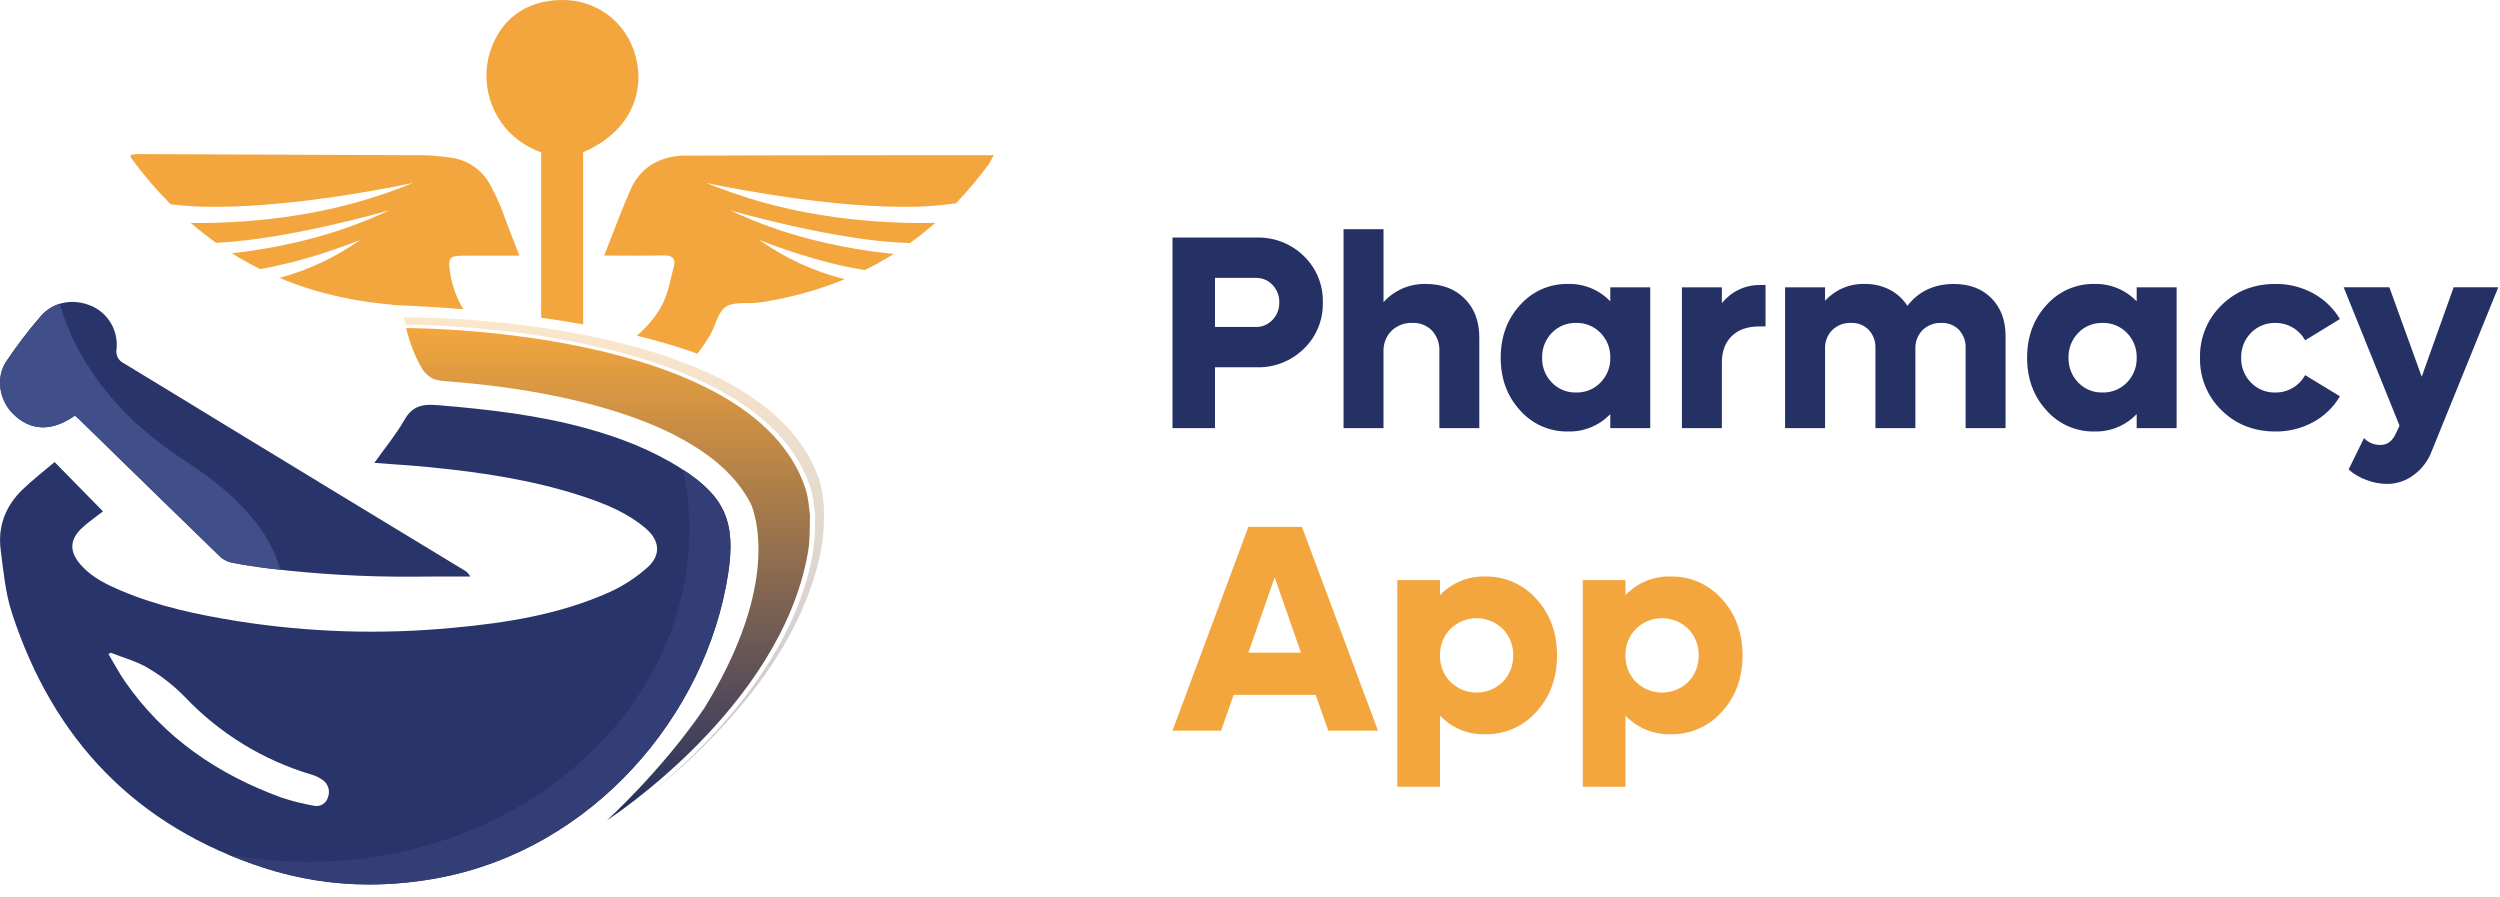<svg xmlns="http://www.w3.org/2000/svg" width="145" height="52" viewBox="0 0 145 52" fill="none"><path d="M137.258 27.841C136.877 27.706 136.525 27.499 136.22 27.231L137.111 25.409C137.233 25.537 137.38 25.638 137.543 25.707C137.706 25.776 137.88 25.81 138.057 25.808C138.444 25.808 138.736 25.604 138.933 25.197L139.173 24.689L135.933 16.663H138.584L140.459 21.85L142.312 16.663H144.901L141.049 26.144C140.843 26.706 140.477 27.194 139.999 27.548C139.55 27.887 139.005 28.069 138.445 28.068C138.039 28.064 137.637 27.987 137.258 27.841ZM128.853 23.798C128.445 23.405 128.123 22.931 127.908 22.406C127.692 21.881 127.588 21.316 127.601 20.747C127.588 20.179 127.692 19.614 127.908 19.089C128.123 18.563 128.445 18.089 128.853 17.697C129.687 16.878 130.727 16.468 131.973 16.469C132.738 16.459 133.492 16.646 134.165 17.012C134.805 17.36 135.341 17.875 135.715 18.503L133.7 19.739C133.532 19.434 133.286 19.18 132.987 19.004C132.68 18.821 132.329 18.726 131.972 18.73C131.709 18.723 131.447 18.77 131.203 18.87C130.959 18.97 130.738 19.119 130.553 19.309C130.368 19.498 130.222 19.723 130.124 19.97C130.027 20.218 129.981 20.482 129.988 20.748C129.981 21.014 130.027 21.279 130.124 21.526C130.222 21.774 130.368 21.999 130.553 22.188C130.738 22.378 130.959 22.527 131.203 22.627C131.447 22.726 131.709 22.774 131.972 22.766C132.329 22.77 132.68 22.676 132.987 22.493C133.286 22.317 133.532 22.063 133.7 21.758L135.715 22.986C135.343 23.617 134.807 24.135 134.165 24.483C133.492 24.85 132.737 25.037 131.972 25.027C130.727 25.026 129.687 24.617 128.853 23.798ZM118.692 23.798C117.945 22.979 117.572 21.962 117.572 20.747C117.572 19.532 117.945 18.515 118.692 17.697C119.041 17.301 119.47 16.986 119.951 16.774C120.432 16.563 120.953 16.458 121.478 16.469C121.933 16.456 122.386 16.54 122.807 16.713C123.229 16.887 123.61 17.147 123.927 17.478V16.664H126.244V24.831H123.927V24.017C123.61 24.348 123.229 24.608 122.808 24.782C122.386 24.955 121.933 25.038 121.478 25.026C120.953 25.037 120.432 24.932 119.951 24.72C119.47 24.508 119.04 24.194 118.691 23.798H118.692ZM120.537 22.187C120.718 22.376 120.938 22.526 121.18 22.625C121.422 22.725 121.682 22.773 121.943 22.765C122.206 22.773 122.468 22.725 122.712 22.626C122.956 22.526 123.178 22.377 123.362 22.187C123.548 21.998 123.693 21.773 123.791 21.526C123.888 21.278 123.935 21.013 123.928 20.747C123.935 20.481 123.888 20.216 123.791 19.969C123.693 19.722 123.548 19.497 123.362 19.308C123.178 19.118 122.957 18.969 122.712 18.869C122.468 18.769 122.206 18.722 121.943 18.729C121.682 18.722 121.422 18.77 121.18 18.869C120.937 18.969 120.718 19.119 120.537 19.308C120.352 19.497 120.207 19.723 120.11 19.97C120.013 20.217 119.967 20.482 119.974 20.747C119.967 21.013 120.013 21.277 120.11 21.525C120.206 21.772 120.351 21.997 120.536 22.187H120.537ZM88.161 23.798C87.414 22.979 87.041 21.962 87.041 20.747C87.041 19.532 87.414 18.515 88.161 17.697C88.51 17.301 88.94 16.986 89.421 16.774C89.902 16.562 90.422 16.458 90.947 16.469C91.403 16.456 91.856 16.54 92.277 16.713C92.699 16.887 93.08 17.147 93.397 17.478V16.664H95.714V24.831H93.397V24.017C93.08 24.348 92.699 24.608 92.277 24.782C91.856 24.955 91.403 25.038 90.948 25.026C90.423 25.037 89.902 24.932 89.421 24.72C88.94 24.509 88.51 24.194 88.161 23.798ZM90.006 22.187C90.188 22.376 90.407 22.526 90.649 22.625C90.891 22.725 91.151 22.773 91.412 22.765C91.675 22.773 91.937 22.725 92.181 22.626C92.425 22.526 92.647 22.377 92.831 22.187C93.016 21.998 93.162 21.773 93.26 21.526C93.357 21.278 93.403 21.013 93.396 20.747C93.403 20.481 93.357 20.216 93.26 19.969C93.162 19.722 93.016 19.497 92.831 19.308C92.647 19.118 92.425 18.969 92.181 18.869C91.937 18.769 91.675 18.722 91.412 18.729C91.151 18.722 90.891 18.77 90.649 18.869C90.407 18.969 90.188 19.119 90.006 19.308C89.821 19.497 89.676 19.723 89.579 19.97C89.483 20.217 89.436 20.482 89.444 20.747C89.436 21.013 89.483 21.277 89.579 21.525C89.676 21.772 89.821 21.997 90.006 22.187ZM114.006 24.831V20.199C114.015 20.004 113.986 19.81 113.92 19.627C113.854 19.443 113.753 19.275 113.622 19.131C113.488 18.996 113.328 18.89 113.151 18.82C112.974 18.751 112.785 18.72 112.595 18.729C112.396 18.721 112.197 18.753 112.011 18.825C111.825 18.896 111.655 19.004 111.511 19.143C111.37 19.286 111.261 19.456 111.189 19.643C111.117 19.83 111.084 20.03 111.092 20.23V24.83H108.774V20.199C108.783 20.004 108.754 19.809 108.687 19.626C108.62 19.442 108.518 19.274 108.387 19.131C108.252 18.995 108.091 18.89 107.913 18.82C107.736 18.751 107.546 18.72 107.356 18.728C107.157 18.72 106.958 18.753 106.772 18.824C106.585 18.895 106.415 19.004 106.271 19.143C106.131 19.285 106.021 19.455 105.949 19.642C105.877 19.829 105.844 20.03 105.853 20.23V24.83H103.535V16.664H105.852V17.447C106.144 17.126 106.5 16.873 106.898 16.704C107.295 16.536 107.724 16.455 108.154 16.469C108.657 16.46 109.155 16.574 109.604 16.802C110.02 17.017 110.373 17.34 110.627 17.737C111.288 16.892 112.188 16.47 113.324 16.47C114.234 16.47 114.961 16.746 115.506 17.299C116.051 17.852 116.324 18.584 116.323 19.497V24.831H114.006ZM97.551 24.831V16.664H99.868V17.587C100.13 17.256 100.463 16.989 100.841 16.806C101.22 16.623 101.634 16.529 102.054 16.531H102.402V18.933H102.053C101.356 18.933 100.817 19.12 100.438 19.496C100.058 19.871 99.868 20.38 99.868 21.021V24.831H97.551ZM83.483 24.831V20.364C83.494 20.147 83.461 19.93 83.388 19.726C83.315 19.522 83.202 19.334 83.057 19.174C82.909 19.025 82.733 18.908 82.538 18.831C82.343 18.754 82.134 18.719 81.925 18.729C81.702 18.719 81.48 18.755 81.271 18.833C81.062 18.912 80.87 19.032 80.708 19.186C80.552 19.344 80.43 19.533 80.35 19.741C80.27 19.949 80.234 20.172 80.243 20.395V24.831H77.926V13.293H80.244V17.525C80.554 17.181 80.935 16.91 81.358 16.727C81.782 16.545 82.24 16.457 82.701 16.469C83.631 16.469 84.38 16.752 84.948 17.318C85.516 17.884 85.8 18.636 85.8 19.574V24.831H83.483ZM68.005 24.831V13.778H72.88C73.385 13.763 73.888 13.851 74.36 14.036C74.831 14.22 75.261 14.498 75.624 14.853C75.983 15.199 76.266 15.617 76.456 16.079C76.645 16.542 76.737 17.04 76.724 17.54C76.737 18.041 76.645 18.539 76.456 19.001C76.266 19.464 75.983 19.882 75.624 20.227C75.261 20.582 74.831 20.86 74.36 21.045C73.889 21.23 73.385 21.317 72.88 21.303H70.47V24.831H68.005ZM72.834 18.964C73.015 18.968 73.196 18.934 73.363 18.863C73.531 18.792 73.682 18.687 73.806 18.553C73.935 18.419 74.036 18.261 74.103 18.087C74.17 17.913 74.203 17.727 74.198 17.541C74.203 17.353 74.171 17.167 74.104 16.992C74.037 16.817 73.936 16.658 73.806 16.523C73.681 16.391 73.53 16.287 73.363 16.216C73.195 16.146 73.015 16.113 72.834 16.117H70.47V18.964H72.834Z" fill="#253165"></path><path d="M91.8 45.632V33.646H94.278V34.516C94.615 34.163 95.021 33.885 95.471 33.699C95.92 33.514 96.403 33.424 96.888 33.437C97.45 33.425 98.007 33.535 98.523 33.761C99.038 33.987 99.498 34.323 99.872 34.746C100.668 35.619 101.066 36.708 101.066 38.012C101.065 39.317 100.668 40.406 99.872 41.279C99.498 41.701 99.038 42.037 98.523 42.263C98.007 42.489 97.45 42.6 96.888 42.587C96.403 42.6 95.92 42.511 95.471 42.325C95.021 42.14 94.615 41.862 94.278 41.509V45.633L91.8 45.632ZM94.882 39.551C95.289 39.948 95.833 40.17 96.399 40.17C96.965 40.17 97.509 39.948 97.916 39.551C98.114 39.349 98.27 39.109 98.374 38.844C98.478 38.58 98.528 38.297 98.521 38.012C98.528 37.728 98.478 37.445 98.374 37.181C98.27 36.916 98.114 36.676 97.916 36.474C97.509 36.077 96.965 35.855 96.399 35.855C95.833 35.855 95.289 36.077 94.882 36.474C94.684 36.676 94.528 36.916 94.424 37.181C94.32 37.445 94.27 37.728 94.278 38.012C94.27 38.297 94.32 38.58 94.424 38.844C94.528 39.109 94.684 39.349 94.882 39.551ZM81.042 45.632V33.646H83.519V34.516C83.857 34.163 84.263 33.885 84.712 33.699C85.162 33.514 85.645 33.424 86.13 33.437C86.692 33.425 87.249 33.535 87.765 33.761C88.28 33.987 88.74 34.323 89.115 34.746C89.91 35.618 90.308 36.707 90.308 38.012C90.308 39.317 89.91 40.405 89.115 41.278C88.741 41.701 88.28 42.037 87.765 42.263C87.25 42.489 86.692 42.599 86.131 42.587C85.645 42.6 85.162 42.511 84.713 42.325C84.264 42.139 83.857 41.861 83.52 41.508V45.632L81.042 45.632ZM84.125 39.551C84.532 39.948 85.076 40.17 85.642 40.17C86.207 40.17 86.751 39.948 87.158 39.551C87.357 39.349 87.513 39.109 87.617 38.844C87.721 38.58 87.771 38.297 87.763 38.013C87.771 37.728 87.721 37.445 87.617 37.181C87.513 36.916 87.357 36.676 87.158 36.474C86.751 36.077 86.207 35.855 85.642 35.855C85.076 35.855 84.532 36.077 84.125 36.474C83.926 36.676 83.77 36.916 83.666 37.181C83.562 37.445 83.512 37.728 83.52 38.013C83.512 38.297 83.562 38.58 83.666 38.844C83.77 39.109 83.926 39.349 84.125 39.551ZM77.039 42.378L76.309 40.303H71.552L70.823 42.378H68.005L72.406 30.559H75.514L79.923 42.378H77.039ZM75.456 37.853L73.931 33.487L72.407 37.853H75.456Z" fill="#F3A63D"></path><path d="M15.288 50.329C7.91 47.935 3.087 42.925 0.686 35.535C0.309 34.374 0.199 33.118 0.04 31.896C-0.139 30.533 0.321 29.35 1.297 28.404C1.88 27.838 2.529 27.341 3.167 26.799C4.14 27.791 5.045 28.714 5.974 29.661C5.586 29.961 5.184 30.238 4.823 30.559C4.025 31.27 3.99 31.98 4.705 32.784C5.344 33.502 6.186 33.903 7.049 34.268C9.202 35.179 11.468 35.652 13.758 36.023C17.894 36.679 22.096 36.811 26.265 36.413C29.392 36.128 32.49 35.634 35.386 34.329C36.171 33.969 36.899 33.493 37.546 32.918C38.36 32.198 38.268 31.337 37.439 30.635C36.393 29.75 35.153 29.238 33.878 28.814C30.978 27.849 27.978 27.4 24.952 27.101C23.897 26.997 22.838 26.934 21.712 26.846C22.322 25.989 22.968 25.207 23.466 24.339C23.93 23.533 24.522 23.427 25.367 23.497C28.301 23.739 31.217 24.069 34.061 24.857C35.97 25.386 37.81 26.098 39.499 27.169C42.041 28.78 42.694 30.27 42.231 33.278C40.964 41.51 34.367 49.253 25.406 50.924C24.095 51.172 22.765 51.297 21.431 51.3C19.346 51.302 17.273 50.974 15.288 50.329ZM6.293 37.936C6.607 38.464 6.893 39.012 7.242 39.516C9.5 42.781 12.612 44.894 16.272 46.241C16.903 46.455 17.549 46.619 18.205 46.732C18.377 46.772 18.557 46.744 18.708 46.654C18.86 46.563 18.971 46.418 19.019 46.247C19.087 46.075 19.097 45.887 19.048 45.709C18.999 45.531 18.893 45.375 18.748 45.263C18.552 45.117 18.333 45.006 18.1 44.936C15.28 44.107 12.726 42.541 10.697 40.397C10.068 39.757 9.359 39.202 8.587 38.748C7.924 38.35 7.146 38.146 6.418 37.857L6.293 37.936ZM15.698 32.982C14.919 32.887 14.14 32.772 13.37 32.618C13.116 32.55 12.885 32.414 12.702 32.224C9.984 29.587 7.272 26.945 4.565 24.296C4.502 24.235 4.433 24.18 4.345 24.104C2.992 25.066 1.719 25.004 0.705 23.948C-0.053 23.16 -0.246 21.874 0.363 20.963C0.977 20.046 1.647 19.168 2.368 18.333C3.098 17.488 4.274 17.3 5.309 17.747C5.783 17.954 6.179 18.307 6.44 18.757C6.701 19.206 6.813 19.727 6.76 20.246C6.729 20.409 6.753 20.578 6.828 20.727C6.902 20.875 7.024 20.994 7.173 21.065C9.4 22.409 11.616 23.772 13.838 25.125C16.072 26.487 18.307 27.846 20.544 29.203C22.678 30.5 24.814 31.795 26.949 33.09C27.091 33.169 27.203 33.292 27.271 33.44C26.479 33.44 25.688 33.432 24.898 33.441C24.54 33.446 24.182 33.448 23.824 33.448C21.109 33.459 18.395 33.303 15.698 32.982Z" fill="#29356A"></path><path d="M16.269 33.05C16.073 33.027 15.881 33.005 15.698 32.982C14.799 32.871 14.059 32.756 13.37 32.619C13.116 32.551 12.884 32.414 12.701 32.224C10.616 30.2 8.5 28.136 6.454 26.14L6.425 26.111C5.851 25.551 5.201 24.917 4.565 24.296C4.524 24.256 4.48 24.218 4.429 24.176L4.426 24.174C4.401 24.152 4.374 24.13 4.345 24.104C3.709 24.556 3.088 24.786 2.497 24.786C1.841 24.786 1.238 24.505 0.705 23.95C0.328 23.554 0.089 23.046 0.021 22.502C-0.053 21.964 0.068 21.417 0.363 20.963C0.978 20.046 1.647 19.168 2.369 18.334C2.657 17.999 3.032 17.753 3.452 17.623C3.941 19.238 4.703 20.755 5.705 22.108C6.332 22.958 7.037 23.747 7.809 24.466C8.72 25.31 9.703 26.07 10.748 26.737C11.542 27.242 12.301 27.803 13.018 28.414C13.6 28.911 14.139 29.456 14.63 30.045C15.378 30.92 15.937 31.943 16.269 33.05Z" fill="#404E89"></path><path d="M21.433 51.3C20.398 51.3 19.365 51.22 18.343 51.061C17.307 50.898 16.286 50.653 15.288 50.329C14.562 50.093 13.849 49.828 13.171 49.541C14.73 49.837 16.314 49.986 17.901 49.985C19.392 49.986 20.882 49.855 22.351 49.593C23.762 49.341 25.149 48.965 26.496 48.468C27.796 47.988 29.051 47.393 30.247 46.688C31.406 46.005 32.5 45.216 33.515 44.331C34.503 43.469 35.406 42.512 36.211 41.474C37.001 40.455 37.683 39.356 38.247 38.195C38.808 37.039 39.239 35.824 39.534 34.572C40.095 32.17 40.13 29.673 39.636 27.256C40.892 28.073 41.625 28.843 42.015 29.752C42.401 30.654 42.468 31.741 42.231 33.279C42.07 34.314 41.83 35.334 41.512 36.332C41.19 37.34 40.794 38.324 40.328 39.273C39.856 40.233 39.317 41.157 38.713 42.039C38.105 42.927 37.433 43.77 36.704 44.561C35.229 46.166 33.521 47.534 31.638 48.62C29.703 49.734 27.597 50.513 25.407 50.924C24.096 51.171 22.766 51.297 21.433 51.3Z" fill="#323E75"></path><path d="M40.45 20.511C39.295 20.103 38.121 19.755 36.932 19.468C37.49 19.007 37.963 18.45 38.329 17.823C38.639 17.287 38.793 16.646 38.941 16.027V16.024L38.944 16.013C38.986 15.84 39.032 15.643 39.083 15.454C39.113 15.379 39.125 15.297 39.118 15.216C39.111 15.135 39.086 15.056 39.044 14.986C38.957 14.871 38.789 14.813 38.546 14.813C38.532 14.813 38.519 14.813 38.506 14.813C38.091 14.823 37.636 14.828 37.074 14.828C36.723 14.828 36.34 14.826 36.133 14.825H36.026H35.97C35.702 14.824 35.368 14.822 35.042 14.822C35.203 14.419 35.359 14.015 35.496 13.66V13.659L35.508 13.628L35.519 13.6L35.52 13.598V13.596V13.595L35.521 13.592C35.871 12.685 36.202 11.829 36.583 10.979C36.846 10.355 37.301 9.833 37.881 9.49C38.469 9.17 39.129 9.01 39.797 9.026C43.262 9.011 46.742 9.008 50.108 9.005H50.123C51.559 9.004 52.761 9.002 53.698 9.001C54.116 9.001 54.566 9.001 55.157 9.001H57.636C57.595 9.073 57.557 9.146 57.533 9.194V9.195V9.196L57.531 9.199V9.2C57.469 9.327 57.398 9.449 57.317 9.565C56.741 10.348 56.115 11.093 55.441 11.792C54.447 11.937 53.443 12.005 52.439 11.996C51.259 11.996 49.921 11.923 48.463 11.779C47.296 11.664 46.05 11.503 44.76 11.301C42.588 10.962 41.026 10.621 40.96 10.607C43.128 11.495 45.391 12.126 47.704 12.485C49.598 12.785 51.513 12.935 53.431 12.933C53.704 12.933 53.981 12.93 54.253 12.924C53.779 13.34 53.282 13.735 52.774 14.099C51.618 14.056 50.465 13.94 49.323 13.753C48.278 13.589 47.139 13.37 45.935 13.102C43.878 12.642 42.344 12.195 42.33 12.19C43.955 12.957 45.654 13.554 47.399 13.972C48.86 14.327 50.343 14.579 51.838 14.728C51.725 14.799 51.613 14.868 51.507 14.931C51.075 15.191 50.624 15.437 50.167 15.663C49.42 15.546 48.68 15.391 47.95 15.198C47.317 15.034 46.654 14.839 45.98 14.618C44.839 14.243 44.038 13.915 44.031 13.912C45.532 14.973 47.214 15.747 48.992 16.195C48.663 16.331 48.327 16.459 47.993 16.576C46.721 17.018 45.411 17.341 44.08 17.541C43.834 17.571 43.587 17.584 43.34 17.579H43.333C42.87 17.58 42.432 17.581 42.105 17.788C41.802 17.979 41.643 18.377 41.474 18.799V18.8C41.39 19.024 41.29 19.242 41.175 19.451C40.957 19.82 40.715 20.173 40.45 20.509L40.45 20.511ZM33.822 18.813C33.04 18.673 32.221 18.544 31.389 18.427V8.838C30.766 8.615 30.193 8.269 29.703 7.822C29.097 7.257 28.651 6.54 28.412 5.743C28.173 4.946 28.149 4.099 28.344 3.29C28.467 2.799 28.665 2.329 28.931 1.899C29.178 1.502 29.494 1.152 29.862 0.865C30.235 0.579 30.654 0.362 31.102 0.222C31.591 0.071 32.101 -0.004 32.614 0C32.669 0 32.722 0 32.772 0.002C33.275 0.014 33.773 0.114 34.243 0.296C35.158 0.651 35.925 1.312 36.417 2.168C36.67 2.609 36.847 3.091 36.941 3.592C37.156 4.648 36.974 5.746 36.429 6.673C35.885 7.59 34.983 8.336 33.822 8.83L33.822 18.813ZM26.871 17.934C25.58 17.829 24.234 17.749 22.87 17.695C22.796 17.677 22.721 17.666 22.645 17.66C21.134 17.534 19.638 17.254 18.182 16.824C17.515 16.624 16.858 16.389 16.214 16.12C17.89 15.665 19.474 14.917 20.895 13.913L20.89 13.915C20.758 13.968 20.052 14.25 19.074 14.576C17.773 15.016 16.442 15.361 15.092 15.609C14.787 15.458 14.483 15.297 14.188 15.13C13.94 14.99 13.691 14.842 13.449 14.69C14.9 14.53 16.338 14.271 17.754 13.916C19.42 13.502 21.041 12.924 22.596 12.19L22.589 12.192C22.333 12.266 20.968 12.654 19.174 13.061C18.025 13.321 16.929 13.537 15.918 13.703C14.8 13.893 13.672 14.021 12.54 14.085C12.035 13.727 11.538 13.338 11.063 12.931C11.205 12.932 11.349 12.933 11.494 12.933C13.413 12.935 15.329 12.786 17.224 12.485C19.536 12.126 21.799 11.495 23.966 10.607L23.96 10.609C23.681 10.669 22.188 10.986 20.167 11.301C18.876 11.503 17.63 11.664 16.464 11.779C15.006 11.923 13.668 11.996 12.488 11.996C11.623 12.002 10.759 11.953 9.901 11.852C9.073 11.018 8.308 10.123 7.613 9.174C7.597 9.148 7.586 9.119 7.581 9.088V9.087V9.084C7.576 9.065 7.568 9.031 7.557 8.993C7.596 8.987 7.635 8.977 7.665 8.972H7.667L7.675 8.97H7.676C7.754 8.95 7.834 8.939 7.914 8.936H7.916C10.323 8.945 12.82 8.956 14.943 8.966H15.027L15.336 8.967H15.357L15.704 8.969H15.819C18.509 8.981 21.29 8.993 24.043 9.003C24.739 8.989 25.435 9.036 26.124 9.141C26.621 9.201 27.096 9.383 27.506 9.672C27.916 9.962 28.249 10.349 28.475 10.799C28.808 11.415 29.088 12.057 29.313 12.721C29.481 13.184 29.659 13.633 29.848 14.109L29.863 14.149L29.864 14.152L29.866 14.156L29.89 14.218C29.964 14.403 30.046 14.613 30.13 14.828H30.122H29.515H29.359H29.226H28.958C28.711 14.828 28.41 14.828 28.109 14.828C27.637 14.828 27.241 14.828 26.865 14.831C26.479 14.833 26.25 14.859 26.14 14.989C26.031 15.12 26.04 15.359 26.098 15.754C26.208 16.526 26.471 17.269 26.871 17.938L26.871 17.934Z" fill="#F3A63D"></path><path d="M40.86 41.056C44.874 34.528 44.055 30.591 43.599 29.331C40.898 23.717 29.951 22.416 26.064 22.129C25.178 22.064 25.08 21.969 24.833 21.778C24.586 21.587 24.461 21.407 24.126 20.708C23.887 20.166 23.694 19.604 23.55 19.028C23.55 19.028 43.625 18.946 46.716 28.336C46.882 28.84 46.913 29.344 46.977 29.881C46.968 30.632 46.979 31.376 46.858 32.061C45.265 41.117 35.203 47.577 35.203 47.577C35.203 47.577 38.401 44.682 40.86 41.056Z" fill="url(#paint0_linear_9101_14178)"></path><path opacity="0.27" d="M37.815 45.928C38.733 45.175 39.615 44.378 40.437 43.561C41.442 42.565 42.38 41.502 43.243 40.379C45.349 37.62 46.665 34.821 47.151 32.059C47.243 31.426 47.283 30.785 47.269 30.145V30.141C47.27 30.044 47.271 29.944 47.272 29.845C47.26 29.747 47.25 29.648 47.239 29.553C47.207 29.121 47.129 28.693 47.007 28.277C46.833 27.751 46.604 27.245 46.324 26.767C46.044 26.29 45.72 25.841 45.356 25.426C44.588 24.566 43.702 23.822 42.725 23.215C40.916 22.065 38.582 21.114 35.787 20.389C33.466 19.803 31.106 19.387 28.726 19.147C26.652 18.927 24.967 18.859 24.12 18.838H23.522L23.416 18.404L23.956 18.412H23.974C24.125 18.412 25.501 18.417 27.506 18.571C28.656 18.659 29.801 18.781 30.91 18.931C32.282 19.118 33.607 19.351 34.846 19.623C37.975 20.311 40.597 21.257 42.637 22.432C43.201 22.756 43.744 23.116 44.262 23.511C44.759 23.89 45.224 24.31 45.653 24.766C46.069 25.209 46.439 25.693 46.758 26.212C47.076 26.73 47.333 27.283 47.524 27.861C47.647 28.277 47.725 28.704 47.757 29.137C47.767 29.226 47.778 29.327 47.79 29.429C47.789 29.526 47.788 29.626 47.787 29.728C47.8 30.369 47.761 31.009 47.669 31.643C47.158 34.541 45.738 37.475 43.449 40.362C41.785 42.426 39.895 44.293 37.816 45.929L37.815 45.928Z" fill="url(#paint1_linear_9101_14178)"></path><defs><linearGradient id="paint0_linear_9101_14178" x1="35.263" y1="19.028" x2="35.263" y2="47.577" gradientUnits="userSpaceOnUse"><stop stop-color="#F3A63D"></stop><stop offset="1" stop-color="#202D62"></stop></linearGradient><linearGradient id="paint1_linear_9101_14178" x1="35.603" y1="18.404" x2="35.603" y2="45.929" gradientUnits="userSpaceOnUse"><stop stop-color="#F3A63D"></stop><stop offset="1" stop-color="#202D62"></stop></linearGradient></defs></svg>